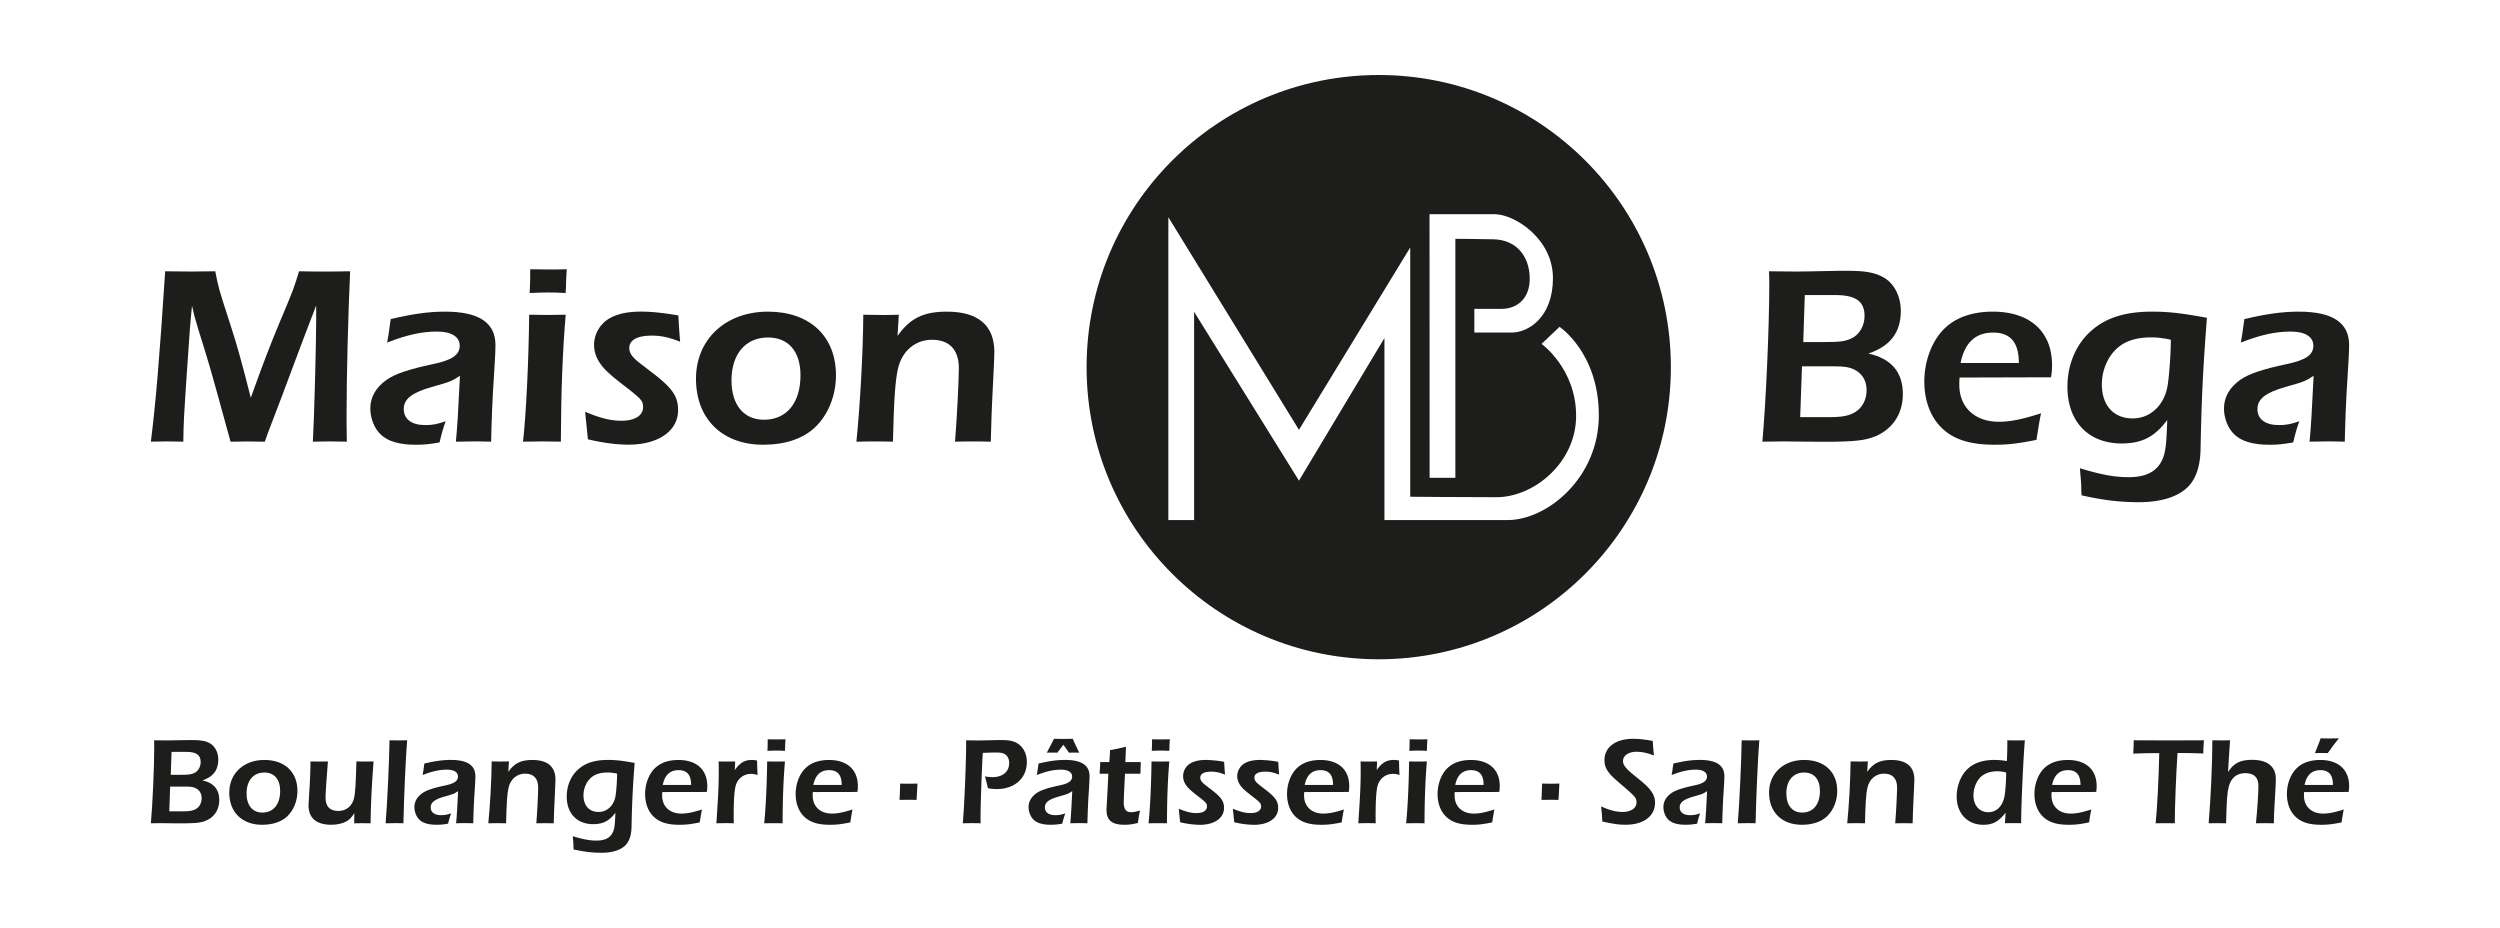 <?xml version="1.0" encoding="UTF-8"?> <svg xmlns="http://www.w3.org/2000/svg" id="Calque_1" data-name="Calque 1" viewBox="0 0 3555.81 1319.59"><defs><style>.cls-1{fill:#1d1d1b;}</style></defs><path class="cls-1" d="M273.08,434.9c-2.54,25.8-2.9,29.8-7.26,94.47s-4.73,72.67-5.09,98.82c-17.08-.36-18.89-.36-23.25-.36-4.73,0-6.54,0-22.89.36,6.9-55.58,12-114.44,20.34-242.33,22.89.36,27.62.36,36,.36s12.72,0,35.25-.36c4.35,22.89,5.44,26.52,20.34,72.3,6.18,19.25,11.26,35.6,13.81,45.41,3.27,11.63,12.71,46.87,16.35,62.13,17.8-49.41,27.25-74.12,41.05-107.18,19.62-46.5,20.35-48.68,27.62-72.66,19.25.36,24.34.36,35.24.36,10.54,0,15.26,0,37.42-.36-2.91,64.3-5.08,147.51-5.08,205.64,0,5.81,0,20.71.36,36.69-16-.36-18.89-.36-24.71-.36-6.54,0-8.72,0-23.61.36,1.81-29.42,4.72-140.6,4.72-172.21V434.54L430.77,484c-15.26,40-21.8,58.86-29.8,79.57-16,42.51-17.8,45.78-24.34,64.67-16-.36-18.53-.36-24.34-.36s-7.63,0-24.35.36c-11.62-42.87-30.88-112.26-34.88-124.25-8.71-28-14.53-46.87-16.34-53.78Z"></path><path class="cls-1" d="M555.75,453.8c32.7-7.63,54.5-10.54,77.39-10.54,48,0,71.57,15.62,71.57,47.6,0,8.72-1.09,28.7-2.54,50.14-1.46,20-3.27,62.85-3.64,87.19-14.53-.36-18.16-.36-24.34-.36s-9.08,0-25.79.36c1.81-16.71,3.63-48,5.81-93.73-11.63,7.63-13.08,8.35-40.33,16-28,8-39.6,17.08-39.6,31.25,0,14.53,11.26,22.89,30.52,22.89,10.17,0,16.35-1.09,29.06-5.45-2.9,8-5.08,14.89-8.72,30.15-14.89,2.55-22.16,3.28-33.79,3.28-22.89,0-39.6-4.73-49.77-14.54-9.09-8.35-14.9-23.25-14.9-37.06,0-16.35,8.36-30.52,23.62-41.05,12-8.36,32-14.9,64.31-21.8,28.7-5.82,39.24-13.45,39.24-26.53,0-12.71-12-20-32-20-21.8,0-42.14,4.36-71.21,15.62l2.18-12.71L555,458.88Z"></path><path class="cls-1" d="M752.67,447.62c17.8.36,20.34.36,25.79.36,5.09,0,7.63,0,26.16-.36-4.36,51.59-6.54,105.37-6.9,180.57-17.44-.36-20.71-.36-25.8-.36-4.36,0-7.63,0-28,.36C748.31,589.32,751.94,514.11,752.67,447.62ZM805,410.2c-.36,1.09-.36,3.27-.36,6.54-14.17-.73-17.8-.73-24.7-.73s-9.81,0-26.53.73c.73-16.71.73-18.89.73-33.79,17.44.36,21.07.36,28,.36s10.17,0,24-.36l-.36,5.45c-.36,7.27-.73,13.08-.73,17.44Z"></path><path class="cls-1" d="M832.23,585.69c22.53,9.44,36.7,12.71,51.6,12.71,19.25,0,30.88-7.26,30.88-19.62,0-8.35-3.27-11.62-20.71-25.43-18.53-14.17-24-18.89-29.43-24-13.08-12-19.62-25.07-19.62-38.88a44.1,44.1,0,0,1,19.26-36c11.62-7.62,27.25-11.26,47.59-11.26,14.9,0,32,1.82,53.05,5.45.72,13.44,1.45,25.8,2.54,37.42-15.62-6.17-26.88-8.72-40-8.72-21.08,0-32.34,6.18-32.34,17.81,0,5.45,2.91,10.9,9.08,16.35,3.64,3.27,3.64,3.27,20.71,16.35,31.25,23.61,39.6,35.24,39.6,55.59,0,29.43-28,49-70.48,49-16.71,0-36.33-2.55-57.77-7.63Z"></path><path class="cls-1" d="M1092.38,443.26c59.22,0,96.64,34.88,96.64,90.47,0,28.7-10.9,55.95-29.43,73.75-17.08,16.35-42.51,25.08-74.12,25.08-58.13,0-95.55-36.7-95.55-93.74C989.92,482.5,1032.06,443.26,1092.38,443.26ZM1086.56,597c32.34,0,52-24,52-63.22,0-33.79-17.08-53.77-46.14-53.77-32,0-52,23.61-52,61C1040.42,575.88,1057.86,597,1086.56,597Z"></path><path class="cls-1" d="M1276.58,477.78c17.8-25.07,36.7-34.52,70.12-34.52,44.69,0,67.58,19.62,67.58,57.41,0,6.54-.72,21.43-1.45,36-2.18,40.33-3.27,72.66-3.63,91.55-13.08-.36-16-.36-25.44-.36-9.08,0-11.62,0-25.43.36,2.54-29.42,5.45-87.92,5.45-104.63,0-26.16-13.44-40.33-38.15-40.33-23.62,0-42.51,15.62-48.32,40.69-4,17.08-5.82,44-7.27,104.27-13.44-.36-16-.36-24.7-.36-9.09,0-11.27,0-27.25.36,5.08-49.77,9.44-126.07,9.81-180.57,16.71.36,20,.36,26.52.36,7.63,0,10.17,0,24-.36Z"></path><path class="cls-1" d="M2537.19,627.83c-1.82,0-4.73,0-30.52.36,5.08-56.67,9.81-163.49,9.81-223.08,0-2.9,0-10.9-.37-19.25,27.25.36,27.62.36,37.06.36,10.17,0,10.17,0,46.51-.73,10.53-.36,20-.36,26.52-.36,28,0,41.06,2.54,54.14,10.17,14.17,8.72,23.25,26.52,23.25,46.87,0,30.52-14.9,50.14-46.14,60.68q49.05,10.89,49.05,57.77c0,29.79-16.72,53-45.06,62.12-13.8,4.37-30.52,6.18-89,5.45Zm63.58-34.51c19.25,0,28.7-1.82,37.42-6.91,10.54-6.17,16.71-17.8,16.71-31.61,0-12-5.08-21.43-14.17-27.25-8-5.08-16-6.54-33.06-6.54H2563l-2.54,72.31Zm-7.63-106.82c22.89,0,30.15-.73,39.24-4.73,12-5.08,19.62-18.16,19.62-32.33,0-21.08-12.72-29.79-42.15-29.79H2567l-2.18,66.85Z"></path><path class="cls-1" d="M2787.15,537a103.11,103.11,0,0,0-.36,10.54c0,31.61,22.16,52.32,55.95,52.32,16.71,0,32.7-3.27,60.31-12-1.81,8-3.27,17.07-6.54,37.78-25.43,5.09-39.6,6.91-59.22,6.91-34.88,0-58.13-7.27-74.85-23.26C2746.1,594,2737,570.06,2737,542.81c0-29.06,10.54-57.4,28-74.84,16.35-16.35,40-24.71,69.39-24.71,53,0,84.3,28.34,84.3,76.3a101.57,101.57,0,0,1-1.46,17.08Zm84.29-20.71c0-29.43-12-43.24-36.69-43.24-25.07,0-40.33,14.54-46.15,43.24Z"></path><path class="cls-1" d="M3027.67,678.7c28.71,0,45.06-10.9,50.87-33.79,2.18-9.45,2.91-17.44,4-47.6-17.81,24-36,33.43-65,33.43-47.23,0-77-31.25-77-80.66,0-32.7,13.07-62.49,36-81.39,20.71-17.44,47.6-25.43,84.3-25.43,22.52,0,40.32,1.82,78.11,8.72-5.45,71.94-7.63,112.27-9.08,188.21-.73,25.43-7.63,44-21.08,55.22-14.53,12.35-37.42,18.89-66.85,18.89-26.52,0-50.86-2.9-81.38-9.81-.37-9.81-.37-16-.73-18.89,0-3.27-.73-6.9-1.45-19.62C2988.07,675.06,3007.33,678.7,3027.67,678.7Zm5.82-83.57c24,0,43.6-17.44,49.05-44,2.54-12.72,5.08-47.23,5.08-67.94-5.45-1.09-8.72-1.82-10.17-1.82a89.72,89.72,0,0,0-18.17-1.45c-22.16,0-38.87,5.81-50.5,17.8-12,12-19.26,30.52-19.26,49C2989.52,576.6,3006.24,595.13,3033.49,595.13Z"></path><path class="cls-1" d="M3192.26,453.8c32.7-7.63,54.5-10.54,77.39-10.54,47.95,0,71.57,15.62,71.57,47.6,0,8.72-1.09,28.7-2.54,50.14-1.46,20-3.27,62.85-3.64,87.19-14.53-.36-18.16-.36-24.34-.36s-9.08,0-25.79.36c1.81-16.71,3.63-48,5.81-93.73-11.63,7.63-13.08,8.35-40.33,16-28,8-39.6,17.08-39.6,31.25,0,14.53,11.26,22.89,30.52,22.89,10.17,0,16.35-1.09,29.06-5.45-2.9,8-5.08,14.89-8.72,30.15-14.89,2.55-22.16,3.28-33.79,3.28-22.89,0-39.6-4.73-49.77-14.54-9.09-8.35-14.9-23.25-14.9-37.06,0-16.35,8.36-30.52,23.62-41.05,12-8.36,32-14.9,64.31-21.8,28.7-5.82,39.23-13.45,39.23-26.53,0-12.71-12-20-32-20-21.8,0-42.14,4.36-71.21,15.62l2.18-12.71,2.18-15.63Z"></path><path class="cls-1" d="M1961,106.68c-229.48,0-415.52,186-415.52,415.51s186,415.52,415.52,415.52,415.52-186,415.52-415.52S2190.52,106.68,1961,106.68Zm72.25,198H2126c27.94,0,82.79,34.66,82.79,90.86S2173.44,473,2150.22,473H2097V439.29h38.7c21.54,0,40.73-14.13,40.05-44.42S2157.18,341,2124,340.35s-54-.67-54-.67v339.9h-36.63Zm110.87,435h-175V480.8L1847.55,683.62,1698.41,443.48V739.71h-36.63V308.94l185.77,302.44L2005.8,352V706.51s70.38.67,122.88.67,113.07-48.69,113.07-115.77-49.13-102.31-49.13-102.31l25.58-24.23s55.86,37,55.86,125.87S2200.7,739.71,2144.16,739.71Z"></path><path class="cls-1" d="M229.45,1170.8c-.88,0-2.3,0-14.86.17,2.47-27.6,4.77-79.63,4.77-108.66,0-1.41,0-5.31-.17-9.38,13.27.18,13.45.18,18.05.18,4.95,0,4.95,0,22.65-.36,5.13-.17,9.74-.17,12.92-.17,13.63,0,20,1.24,26.37,5,6.9,4.25,11.33,12.92,11.33,22.83,0,14.87-7.26,24.43-22.48,29.56q23.89,5.31,23.89,28.14c0,14.51-8.14,25.84-21.94,30.26-6.73,2.12-14.87,3-43.36,2.65Zm31-16.81c9.38,0,14-.89,18.23-3.37,5.13-3,8.14-8.67,8.14-15.39,0-5.84-2.48-10.45-6.9-13.28-3.89-2.48-7.79-3.18-16.1-3.18H242L240.78,1154Zm-3.71-52c11.15,0,14.69-.35,19.11-2.3,5.84-2.47,9.56-8.85,9.56-15.75,0-10.26-6.2-14.51-20.53-14.51H244L242.9,1102Z"></path><path class="cls-1" d="M376,1080.89c28.85,0,47.07,17,47.07,44.07,0,14-5.31,27.26-14.33,35.93-8.32,8-20.71,12.21-36.1,12.21-28.32,0-46.55-17.88-46.55-45.66C326.08,1100,346.61,1080.89,376,1080.89Zm-2.83,74.86c15.75,0,25.3-11.68,25.3-30.79,0-16.46-8.31-26.19-22.47-26.19-15.58,0-25.31,11.5-25.31,29.73C350.68,1145.49,359.18,1155.75,373.16,1155.75Z"></path><path class="cls-1" d="M503.94,1156.64c-3.89,6-6.37,8.67-10.62,11.33-5.48,3.18-13.45,5.13-22.12,5.13-21.24,0-32.39-9.56-32.39-27.61,0-2.12.54-9.38.89-15.93,1.42-19.82,1.95-38.58,1.95-46.54,8.31.17,9.73.17,12.74.17,3.18,0,4.42,0,12-.17-1.94,24.24-3.36,45.13-3.36,51.67,0,12.39,6.19,18.76,18.23,18.76,11.33,0,19.82-7.07,22.47-18.76,1.6-7.07,2.48-22.82,3.19-51.67,8.67.17,10.09.17,13.1.17,3.36,0,4.6,0,11.32-.17-2.48,31.68-4.07,61.58-4.24,88-7.26-.17-8.5-.17-12-.17-3.89,0-4.78,0-11.33.17Z"></path><path class="cls-1" d="M554,1052.93c8.32.18,9.73.18,13.09.18,3.72,0,4.78,0,12-.18-1.95,22.83-4.6,82.65-5.31,118-8.5-.17-9-.17-11.68-.17l-9.2.17h-4.43C550.84,1143.37,553.67,1081.25,554,1052.93Z"></path><path class="cls-1" d="M603.58,1086c15.93-3.72,26.55-5.14,37.7-5.14,23.36,0,34.86,7.61,34.86,23.19,0,4.25-.53,14-1.24,24.42-.7,9.73-1.59,30.62-1.77,42.47-7.08-.17-8.85-.17-11.85-.17s-4.43,0-12.57.17c.89-8.14,1.77-23.36,2.83-45.66-5.66,3.72-6.37,4.08-19.64,7.79-13.63,3.9-19.29,8.32-19.29,15.22,0,7.08,5.48,11.15,14.86,11.15,5,0,8-.53,14.16-2.65a118.17,118.17,0,0,0-4.25,14.69,84.68,84.68,0,0,1-16.45,1.59c-11.15,0-19.29-2.3-24.25-7.08-4.42-4.07-7.26-11.33-7.26-18,0-8,4.07-14.87,11.51-20,5.84-4.07,15.57-7.26,31.32-10.62,14-2.83,19.12-6.55,19.12-12.92,0-6.19-5.84-9.73-15.58-9.73-10.62,0-20.53,2.12-34.69,7.61l1.07-6.2,1.06-7.61Z"></path><path class="cls-1" d="M723,1097.71c8.67-12.21,17.87-16.82,34.16-16.82,21.76,0,32.91,9.56,32.91,28,0,3.18-.35,10.44-.7,17.52-1.07,19.64-1.6,35.39-1.77,44.59-6.38-.17-7.79-.17-12.39-.17-4.43,0-5.67,0-12.39.17,1.24-14.33,2.65-42.82,2.65-51,0-12.75-6.54-19.65-18.58-19.65-11.5,0-20.7,7.61-23.54,19.82-1.94,8.32-2.83,21.42-3.54,50.79-6.54-.17-7.78-.17-12-.17-4.42,0-5.49,0-13.27.17,2.47-24.24,4.6-61.41,4.77-88,8.15.17,9.74.17,12.92.17,3.72,0,5,0,11.68-.17Z"></path><path class="cls-1" d="M848.52,1195.57c14,0,21.94-5.31,24.77-16.45,1.07-4.61,1.42-8.5,2-23.19-8.67,11.68-17.52,16.28-31.68,16.28-23,0-37.52-15.22-37.52-39.28,0-15.93,6.37-30.44,17.52-39.65,10.09-8.49,23.19-12.39,41.06-12.39,11,0,19.65.89,38,4.25-2.65,35-3.71,54.69-4.42,91.67-.36,12.39-3.72,21.42-10.27,26.91-7.08,6-18.23,9.2-32.56,9.2-12.92,0-24.78-1.42-39.64-4.78-.18-4.78-.18-7.79-.36-9.2,0-1.6-.35-3.37-.71-9.56C829.23,1193.8,838.61,1195.57,848.52,1195.57Zm2.83-40.7c11.68,0,21.24-8.49,23.89-21.41,1.24-6.2,2.48-23,2.48-33.1a42.53,42.53,0,0,0-5-.88,43.72,43.72,0,0,0-8.85-.71c-10.79,0-18.93,2.83-24.6,8.67-5.84,5.84-9.38,14.87-9.38,23.89C829.93,1145.84,838.08,1154.87,851.35,1154.87Z"></path><path class="cls-1" d="M942,1126.55a49,49,0,0,0-.18,5.14c0,15.39,10.8,25.48,27.26,25.48,8.14,0,15.92-1.59,29.37-5.84-.88,3.89-1.59,8.32-3.18,18.41-12.39,2.47-19.29,3.36-28.85,3.36-17,0-28.31-3.54-36.45-11.33-8-7.43-12.39-19.11-12.39-32.38,0-14.16,5.13-28,13.62-36.46,8-8,19.47-12,33.81-12,25.83,0,41,13.81,41,37.17a49.45,49.45,0,0,1-.7,8.32ZM983,1116.47c0-14.34-5.84-21.06-17.88-21.06-12.21,0-19.64,7.08-22.47,21.06Z"></path><path class="cls-1" d="M1045.14,1095.23c7.61-10.62,14-14.34,24.6-14.34a27.48,27.48,0,0,1,7.08.89c.17,7.61.17,9.38.7,20.53a27.82,27.82,0,0,0-9.2-1.59c-10.79,0-19.29,6.72-22.12,17.52-1.77,6.72-2.66,21.76-2.66,42.47,0,2,0,5.84.18,10.26-7.08-.17-8.85-.17-11.86-.17s-4.6,0-12.92.17c2.66-40.17,3.37-54.86,3.37-74.86,0-2.3,0-7.25-.18-13.09,8.14.17,9.38.17,12,.17s3.9,0,11.51-.17Z"></path><path class="cls-1" d="M1091.15,1083c8.67.17,9.91.17,12.57.17,2.47,0,3.71,0,12.74-.17-2.13,25.13-3.19,51.32-3.36,88-8.5-.17-10.09-.17-12.57-.17-2.12,0-3.72,0-13.63.17C1089,1152,1090.8,1115.4,1091.15,1083Zm25.48-18.23a14.07,14.07,0,0,0-.17,3.18c-6.9-.35-8.67-.35-12-.35s-4.78,0-12.92.35c.36-8.14.36-9.2.36-16.45,8.49.17,10.26.17,13.62.17s5,0,11.69-.17l-.18,2.65c-.18,3.54-.36,6.37-.36,8.5Z"></path><path class="cls-1" d="M1156.1,1126.55a49,49,0,0,0-.18,5.14c0,15.39,10.8,25.48,27.26,25.48,8.14,0,15.93-1.59,29.38-5.84-.89,3.89-1.6,8.32-3.19,18.41-12.39,2.47-19.29,3.36-28.85,3.36-17,0-28.31-3.54-36.45-11.33-8-7.43-12.39-19.11-12.39-32.38,0-14.16,5.13-28,13.62-36.46,8-8,19.47-12,33.81-12,25.84,0,41.06,13.81,41.06,37.17a49.55,49.55,0,0,1-.71,8.32Zm41.06-10.08c0-14.34-5.84-21.06-17.88-21.06-12.21,0-19.64,7.08-22.47,21.06Z"></path><path class="cls-1" d="M1280.34,1114.52c8.67.18,9.91.18,12.74.18,3.19,0,4.25,0,11.86-.18-.36,4.6-.71,12.21-1.24,23.18-6.9-.17-10.8-.17-11.5-.17-1.07,0-3.72.17-8,.17h-4.78C1279.81,1132.39,1280,1124.61,1280.34,1114.52Z"></path><path class="cls-1" d="M1397.85,1070.81c-1.42,22.83-3.19,74.15-3.19,91.32,0,1.24,0,4.95.18,8.84-9.73-.17-10.62-.17-12.57-.17-2.12,0-3,0-12.91.17,2.3-23.53,5.13-94.32,4.77-118,12.75.18,12.75.18,17,.18,4.43,0,4.43,0,20.53-.36,4.07-.17,9.21-.17,11.86-.17,12.92,0,19.11,1.41,25.48,6,7.26,5.3,11.51,14.51,11.51,25.13,0,23-17.35,38.58-42.83,38.58a71.6,71.6,0,0,1-12.56-1.24c-.89-4.6-3.19-13.28-4.25-16.82a59.39,59.39,0,0,0,10.44,1.07c15,0,24.07-7.61,24.07-20.18,0-5-1.77-9.2-5-11.68s-6.72-3.18-14.69-3.18c-3.18,0-3.18,0-12.56.35Z"></path><path class="cls-1" d="M1477.13,1086c15.93-3.72,26.55-5.14,37.7-5.14,23.36,0,34.86,7.61,34.86,23.19,0,4.25-.53,14-1.23,24.42-.71,9.73-1.6,30.62-1.78,42.47-7.07-.17-8.84-.17-11.85-.17s-4.43,0-12.57.17c.89-8.14,1.77-23.36,2.83-45.66-5.66,3.72-6.37,4.08-19.64,7.79-13.63,3.9-19.29,8.32-19.29,15.22,0,7.08,5.49,11.15,14.87,11.15,5,0,8-.53,14.15-2.65a118.54,118.54,0,0,0-4.24,14.69,84.84,84.84,0,0,1-16.46,1.59c-11.15,0-19.29-2.3-24.25-7.08-4.42-4.07-7.25-11.33-7.25-18,0-8,4.07-14.87,11.5-20,5.84-4.07,15.57-7.26,31.32-10.62,14-2.83,19.12-6.55,19.12-12.92,0-6.19-5.84-9.73-15.58-9.73-10.62,0-20.53,2.12-34.68,7.61l1.06-6.2,1.06-7.61Zm26.73-15.4c-2.83-.18-4.25-.18-7.26-.18s-4.6,0-7.79.18c3-5.49,7.61-14.33,10.27-19.82,7.25.18,8.85.18,12.92.18,3.89,0,5.48,0,13.8-.18,1.77,4.25,6,13.09,9.2,19.82-5-.18-5.66-.18-7.07-.18-1.24,0-2,0-7.44.18l-8-11.33Z"></path><path class="cls-1" d="M1618.36,1170.62c-8.85,2-13.1,2.48-19.47,2.48-17.34,0-25.13-6.55-25.13-21.24,0-2.48.18-4.25,1.77-32.74l.89-18.58H1564c.35-3.54.53-6.37.53-8.32l.35-8.32h12.92c.53-5.66.53-6.19,1.06-17l11.15-2.12,11.51-2.66c-.36,7.79-.71,15-.89,21.77h21.95c-.36,9-.53,13.1-.53,16.64h-21.95c-1.59,31-1.77,36.1-1.77,40.7,0,9.74,3.19,14,10.44,14,3.37,0,6-.53,12.75-2.3-.71,3.54-1.42,6.2-1.77,8.67l-.89,5.85Z"></path><path class="cls-1" d="M1637.83,1083c8.67.17,9.91.17,12.56.17,2.48,0,3.72,0,12.74-.17-2.12,25.13-3.18,51.32-3.36,88-8.49-.17-10.09-.17-12.56-.17-2.13,0-3.72,0-13.63.17C1635.7,1152,1637.47,1115.4,1637.83,1083Zm25.48-18.23a13.3,13.3,0,0,0-.18,3.18c-6.9-.35-8.67-.35-12-.35s-4.78,0-12.92.35c.35-8.14.35-9.2.35-16.45,8.5.17,10.27.17,13.63.17s5,0,11.68-.17l-.18,2.65c-.17,3.54-.35,6.37-.35,8.5Z"></path><path class="cls-1" d="M1676.59,1150.27c11,4.6,17.87,6.19,25.13,6.19,9.38,0,15-3.54,15-9.55,0-4.07-1.59-5.67-10.09-12.39-9-6.9-11.68-9.21-14.33-11.68-6.38-5.84-9.56-12.21-9.56-18.94a21.5,21.5,0,0,1,9.38-17.52c5.66-3.72,13.27-5.49,23.18-5.49a153.73,153.73,0,0,1,25.84,2.66c.35,6.55.71,12.56,1.24,18.23-7.61-3-13.1-4.25-19.47-4.25-10.26,0-15.75,3-15.75,8.67,0,2.66,1.42,5.31,4.43,8,1.77,1.59,1.77,1.59,10.08,8,15.22,11.5,19.29,17.17,19.29,27.08,0,14.33-13.62,23.89-34.33,23.89a124.32,124.32,0,0,1-28.14-3.72Z"></path><path class="cls-1" d="M1753.57,1150.27c11,4.6,17.87,6.19,25.13,6.19,9.38,0,15-3.54,15-9.55,0-4.07-1.59-5.67-10.08-12.39-9-6.9-11.69-9.21-14.34-11.68-6.37-5.84-9.56-12.21-9.56-18.94a21.5,21.5,0,0,1,9.38-17.52c5.67-3.72,13.28-5.49,23.19-5.49a153.93,153.93,0,0,1,25.84,2.66c.35,6.55.7,12.56,1.23,18.23-7.61-3-13.09-4.25-19.46-4.25-10.27,0-15.75,3-15.75,8.67,0,2.66,1.41,5.31,4.42,8,1.77,1.59,1.77,1.59,10.09,8,15.22,11.5,19.29,17.17,19.29,27.08,0,14.33-13.63,23.89-34.33,23.89a124.25,124.25,0,0,1-28.14-3.72Z"></path><path class="cls-1" d="M1855,1126.55a49,49,0,0,0-.18,5.14c0,15.39,10.8,25.48,27.25,25.48,8.15,0,15.93-1.59,29.38-5.84-.88,3.89-1.59,8.32-3.18,18.41-12.39,2.47-19.29,3.36-28.85,3.36-17,0-28.32-3.54-36.46-11.33-8-7.43-12.38-19.11-12.38-32.38,0-14.16,5.13-28,13.62-36.46,8-8,19.47-12,33.8-12,25.84,0,41.06,13.81,41.06,37.17a48.52,48.52,0,0,1-.71,8.32Zm41.06-10.08c0-14.34-5.84-21.06-17.88-21.06-12.21,0-19.64,7.08-22.47,21.06Z"></path><path class="cls-1" d="M1958.16,1095.23c7.61-10.62,14-14.34,24.6-14.34a27.36,27.36,0,0,1,7.07.89c.18,7.61.18,9.38.71,20.53a27.82,27.82,0,0,0-9.2-1.59c-10.8,0-19.29,6.72-22.12,17.52-1.77,6.72-2.66,21.76-2.66,42.47,0,2,0,5.84.18,10.26-7.08-.17-8.85-.17-11.86-.17s-4.6,0-12.92.17c2.66-40.17,3.37-54.86,3.37-74.86,0-2.3,0-7.25-.18-13.09,8.14.17,9.38.17,12,.17s3.9,0,11.51-.17Z"></path><path class="cls-1" d="M2004.17,1083c8.67.17,9.91.17,12.56.17,2.48,0,3.72,0,12.75-.17-2.13,25.13-3.19,51.32-3.37,88-8.49-.17-10.08-.17-12.56-.17-2.12,0-3.72,0-13.63.17C2002.05,1152,2003.82,1115.4,2004.17,1083Zm25.48-18.23a14.07,14.07,0,0,0-.17,3.18c-6.91-.35-8.68-.35-12-.35s-4.78,0-12.92.35c.36-8.14.36-9.2.36-16.45,8.49.17,10.26.17,13.62.17s5,0,11.68-.17l-.17,2.65c-.18,3.54-.36,6.37-.36,8.5Z"></path><path class="cls-1" d="M2069.12,1126.55a49,49,0,0,0-.18,5.14c0,15.39,10.8,25.48,27.26,25.48,8.14,0,15.92-1.59,29.38-5.84-.89,3.89-1.6,8.32-3.19,18.41-12.39,2.47-19.29,3.36-28.85,3.36-17,0-28.31-3.54-36.45-11.33-8-7.43-12.39-19.11-12.39-32.38,0-14.16,5.13-28,13.62-36.46,8-8,19.47-12,33.81-12,25.83,0,41,13.81,41,37.17a49.45,49.45,0,0,1-.7,8.32Zm41.06-10.08c0-14.34-5.84-21.06-17.88-21.06-12.21,0-19.64,7.08-22.47,21.06Z"></path><path class="cls-1" d="M2193.36,1114.52c8.67.18,9.91.18,12.74.18,3.18,0,4.25,0,11.86-.18-.36,4.6-.71,12.21-1.24,23.18-6.9-.17-10.8-.17-11.51-.17-1.06,0-3.71.17-8,.17h-4.78C2192.83,1132.39,2193,1124.61,2193.36,1114.52Z"></path><path class="cls-1" d="M2277.24,1147.08c12.57,5.49,21.42,7.79,30.8,7.79,11.68,0,19.64-5.49,19.64-13.45,0-6.9-1.24-8.14-27.78-30.79-13.1-11.15-17.88-18.94-17.88-29.38,0-18.58,15.93-30.44,40.71-30.44,8.31,0,16.45.88,28,3,.35,7.25.71,11.68,1.77,20.7-9.91-3.71-17.17-5.31-25-5.31-11,0-19.11,5.49-19.11,12.92,0,4.43,2.3,8.5,7.43,13.28,3.9,3.71,3.9,3.71,16.82,14.15,15.57,12.57,21.41,21.24,21.41,31.86,0,19.47-16.28,31.68-42.12,31.68-9,0-17-1.06-32.92-4.6C2278.48,1157.88,2278.13,1154,2277.24,1147.08Z"></path><path class="cls-1" d="M2380.06,1086c15.93-3.72,26.55-5.14,37.7-5.14,23.36,0,34.86,7.61,34.86,23.19,0,4.25-.53,14-1.23,24.42-.71,9.73-1.6,30.62-1.77,42.47-7.08-.17-8.85-.17-11.86-.17s-4.43,0-12.57.17c.89-8.14,1.77-23.36,2.83-45.66-5.66,3.72-6.37,4.08-19.64,7.79-13.63,3.9-19.29,8.32-19.29,15.22,0,7.08,5.49,11.15,14.87,11.15,4.95,0,8-.53,14.15-2.65a118.54,118.54,0,0,0-4.24,14.69,84.84,84.84,0,0,1-16.46,1.59c-11.15,0-19.29-2.3-24.25-7.08-4.42-4.07-7.25-11.33-7.25-18,0-8,4.07-14.87,11.5-20,5.84-4.07,15.57-7.26,31.32-10.62,14-2.83,19.12-6.55,19.12-12.92,0-6.19-5.84-9.73-15.58-9.73-10.61,0-20.53,2.12-34.68,7.61l1.06-6.2,1.06-7.61Z"></path><path class="cls-1" d="M2477.22,1052.93c8.32.18,9.74.18,13.1.18,3.72,0,4.78,0,12-.18-1.94,22.83-4.6,82.65-5.31,118-8.49-.17-9-.17-11.68-.17l-9.2.17h-4.42C2474,1143.37,2476.87,1081.25,2477.22,1052.93Z"></path><path class="cls-1" d="M2566.06,1080.89c28.85,0,47.08,17,47.08,44.07,0,14-5.31,27.26-14.33,35.93-8.32,8-20.71,12.21-36.11,12.21-28.31,0-46.54-17.88-46.54-45.66C2516.16,1100,2536.69,1080.89,2566.06,1080.89Zm-2.83,74.86c15.75,0,25.31-11.68,25.31-30.79,0-16.46-8.32-26.19-22.48-26.19-15.57,0-25.3,11.5-25.3,29.73C2540.76,1145.49,2549.25,1155.75,2563.23,1155.75Z"></path><path class="cls-1" d="M2655.79,1097.71c8.67-12.21,17.88-16.82,34.16-16.82,21.77,0,32.92,9.56,32.92,28,0,3.18-.36,10.44-.71,17.52-1.06,19.64-1.59,35.39-1.77,44.59-6.37-.17-7.79-.17-12.39-.17-4.42,0-5.66,0-12.39.17,1.24-14.33,2.66-42.82,2.66-51,0-12.75-6.55-19.65-18.59-19.65-11.5,0-20.7,7.61-23.53,19.82-2,8.32-2.84,21.42-3.54,50.79-6.55-.17-7.79-.17-12-.17-4.42,0-5.48,0-13.27.17,2.48-24.24,4.6-61.41,4.78-88,8.14.17,9.73.17,12.92.17,3.71,0,4.95,0,11.68-.17Z"></path><path class="cls-1" d="M2852.59,1155.93c-9.73,12.57-18.23,17.17-31.68,17.17-22.65,0-37.87-16.11-37.87-40.35,0-14.34,5.49-29,14.33-37.87,9.21-9.38,22.13-14,39.12-14a102,102,0,0,1,17.87,1.6c.53-8.68.71-15.93.71-24.43v-5.13c7.61.18,8.85.18,12.74.18,4.25,0,5.13,0,12.21-.18-2.3,26.9-5.31,94-5.31,118-6.55-.17-7.78-.17-11.15-.17s-4.24,0-11.85.17Zm-.53-57.52a47.51,47.51,0,0,0-11.33-1.41c-11.15,0-20.17,3.72-25.84,10.62-4.77,5.84-8,15.22-8,23.54,0,14.51,8.5,24.06,21.06,24.06,11.68,0,20.18-8.31,23-22.12,1.24-6.37,2.48-22.3,2.48-34.15Z"></path><path class="cls-1" d="M2918.07,1126.55c-.17,2-.17,3.19-.17,5.14,0,15.39,10.79,25.48,27.25,25.48,8.14,0,15.93-1.59,29.38-5.84-.89,3.89-1.6,8.32-3.19,18.41-12.39,2.47-19.29,3.36-28.85,3.36-17,0-28.31-3.54-36.45-11.33-8-7.43-12.39-19.11-12.39-32.38,0-14.16,5.13-28,13.63-36.46,8-8,19.46-12,33.8-12,25.84,0,41.06,13.81,41.06,37.17a49.55,49.55,0,0,1-.71,8.32Zm41.06-10.08c0-14.34-5.84-21.06-17.87-21.06-12.22,0-19.65,7.08-22.48,21.06Z"></path><path class="cls-1" d="M3071.16,1071.16c-14.16,0-21.24.18-37,.71.53-10.44.71-13.1.71-18.94,22.12.18,28.14.18,52.74.18,22.83,0,27.43,0,47.07-.18-.71,9.38-.88,13.1-.88,18.76-9-.35-18.76-.71-36.64-.71-1.94,26.73-4.07,81.24-3.89,100-9.73-.17-10.8-.17-13.1-.17-1.94,0-3.18,0-14.15.17C3068.33,1148.68,3070.45,1106.38,3071.16,1071.16Z"></path><path class="cls-1" d="M3146.73,1052.93c7.78.18,9.2.18,13.27.18,4.25,0,5.31,0,11.86-.18-1.24,18.76-2.3,33.8-2.84,45.13,8.14-12.74,17.35-17.34,34.16-17.34,22,0,33.8,9.55,33.8,27.25,0,3.9-.35,10.27-.7,17.17-1.77,29.91-2.13,35.92-2.13,45.83-6.55-.17-8-.17-12.39-.17-4.6,0-5.66,0-13.09.17,1.77-17,3.54-42.82,3.54-53.09,0-12-6.2-18.23-18.41-18.23q-18.84,0-23.89,19.65c-2.12,8.49-2.83,17.87-3.72,51.67-7.43-.17-9-.17-11.68-.17-2.3,0-3.89,0-13.09.17C3144.42,1135.23,3146.55,1087.62,3146.73,1052.93Z"></path><path class="cls-1" d="M3277.16,1126.55a49,49,0,0,0-.18,5.14c0,15.39,10.79,25.48,27.25,25.48,8.14,0,15.93-1.59,29.38-5.84-.88,3.89-1.59,8.32-3.18,18.41-12.39,2.47-19.29,3.36-28.85,3.36-17,0-28.32-3.54-36.46-11.33-8-7.43-12.39-19.11-12.39-32.38,0-14.16,5.14-28,13.63-36.46,8-8,19.47-12,33.8-12,25.84,0,41.06,13.81,41.06,37.17a49.55,49.55,0,0,1-.71,8.32Zm41.05-10.08c0-14.34-5.84-21.06-17.87-21.06-12.21,0-19.64,7.08-22.48,21.06Zm-22.29-53.8c.53-1.24,1.77-4.25,3.53-9l1.24-3.54c8.32.18,10.09.18,12.57.18,1.77,0,3.72,0,13.27-.18-2.83,3.89-3.89,5.13-6,7.79q-1.33,1.59-6.91,9.55a37.23,37.23,0,0,0-2.83,3.72c-4.07-.18-6-.18-9-.18-2.84,0-5,0-9.21.18Z"></path></svg> 